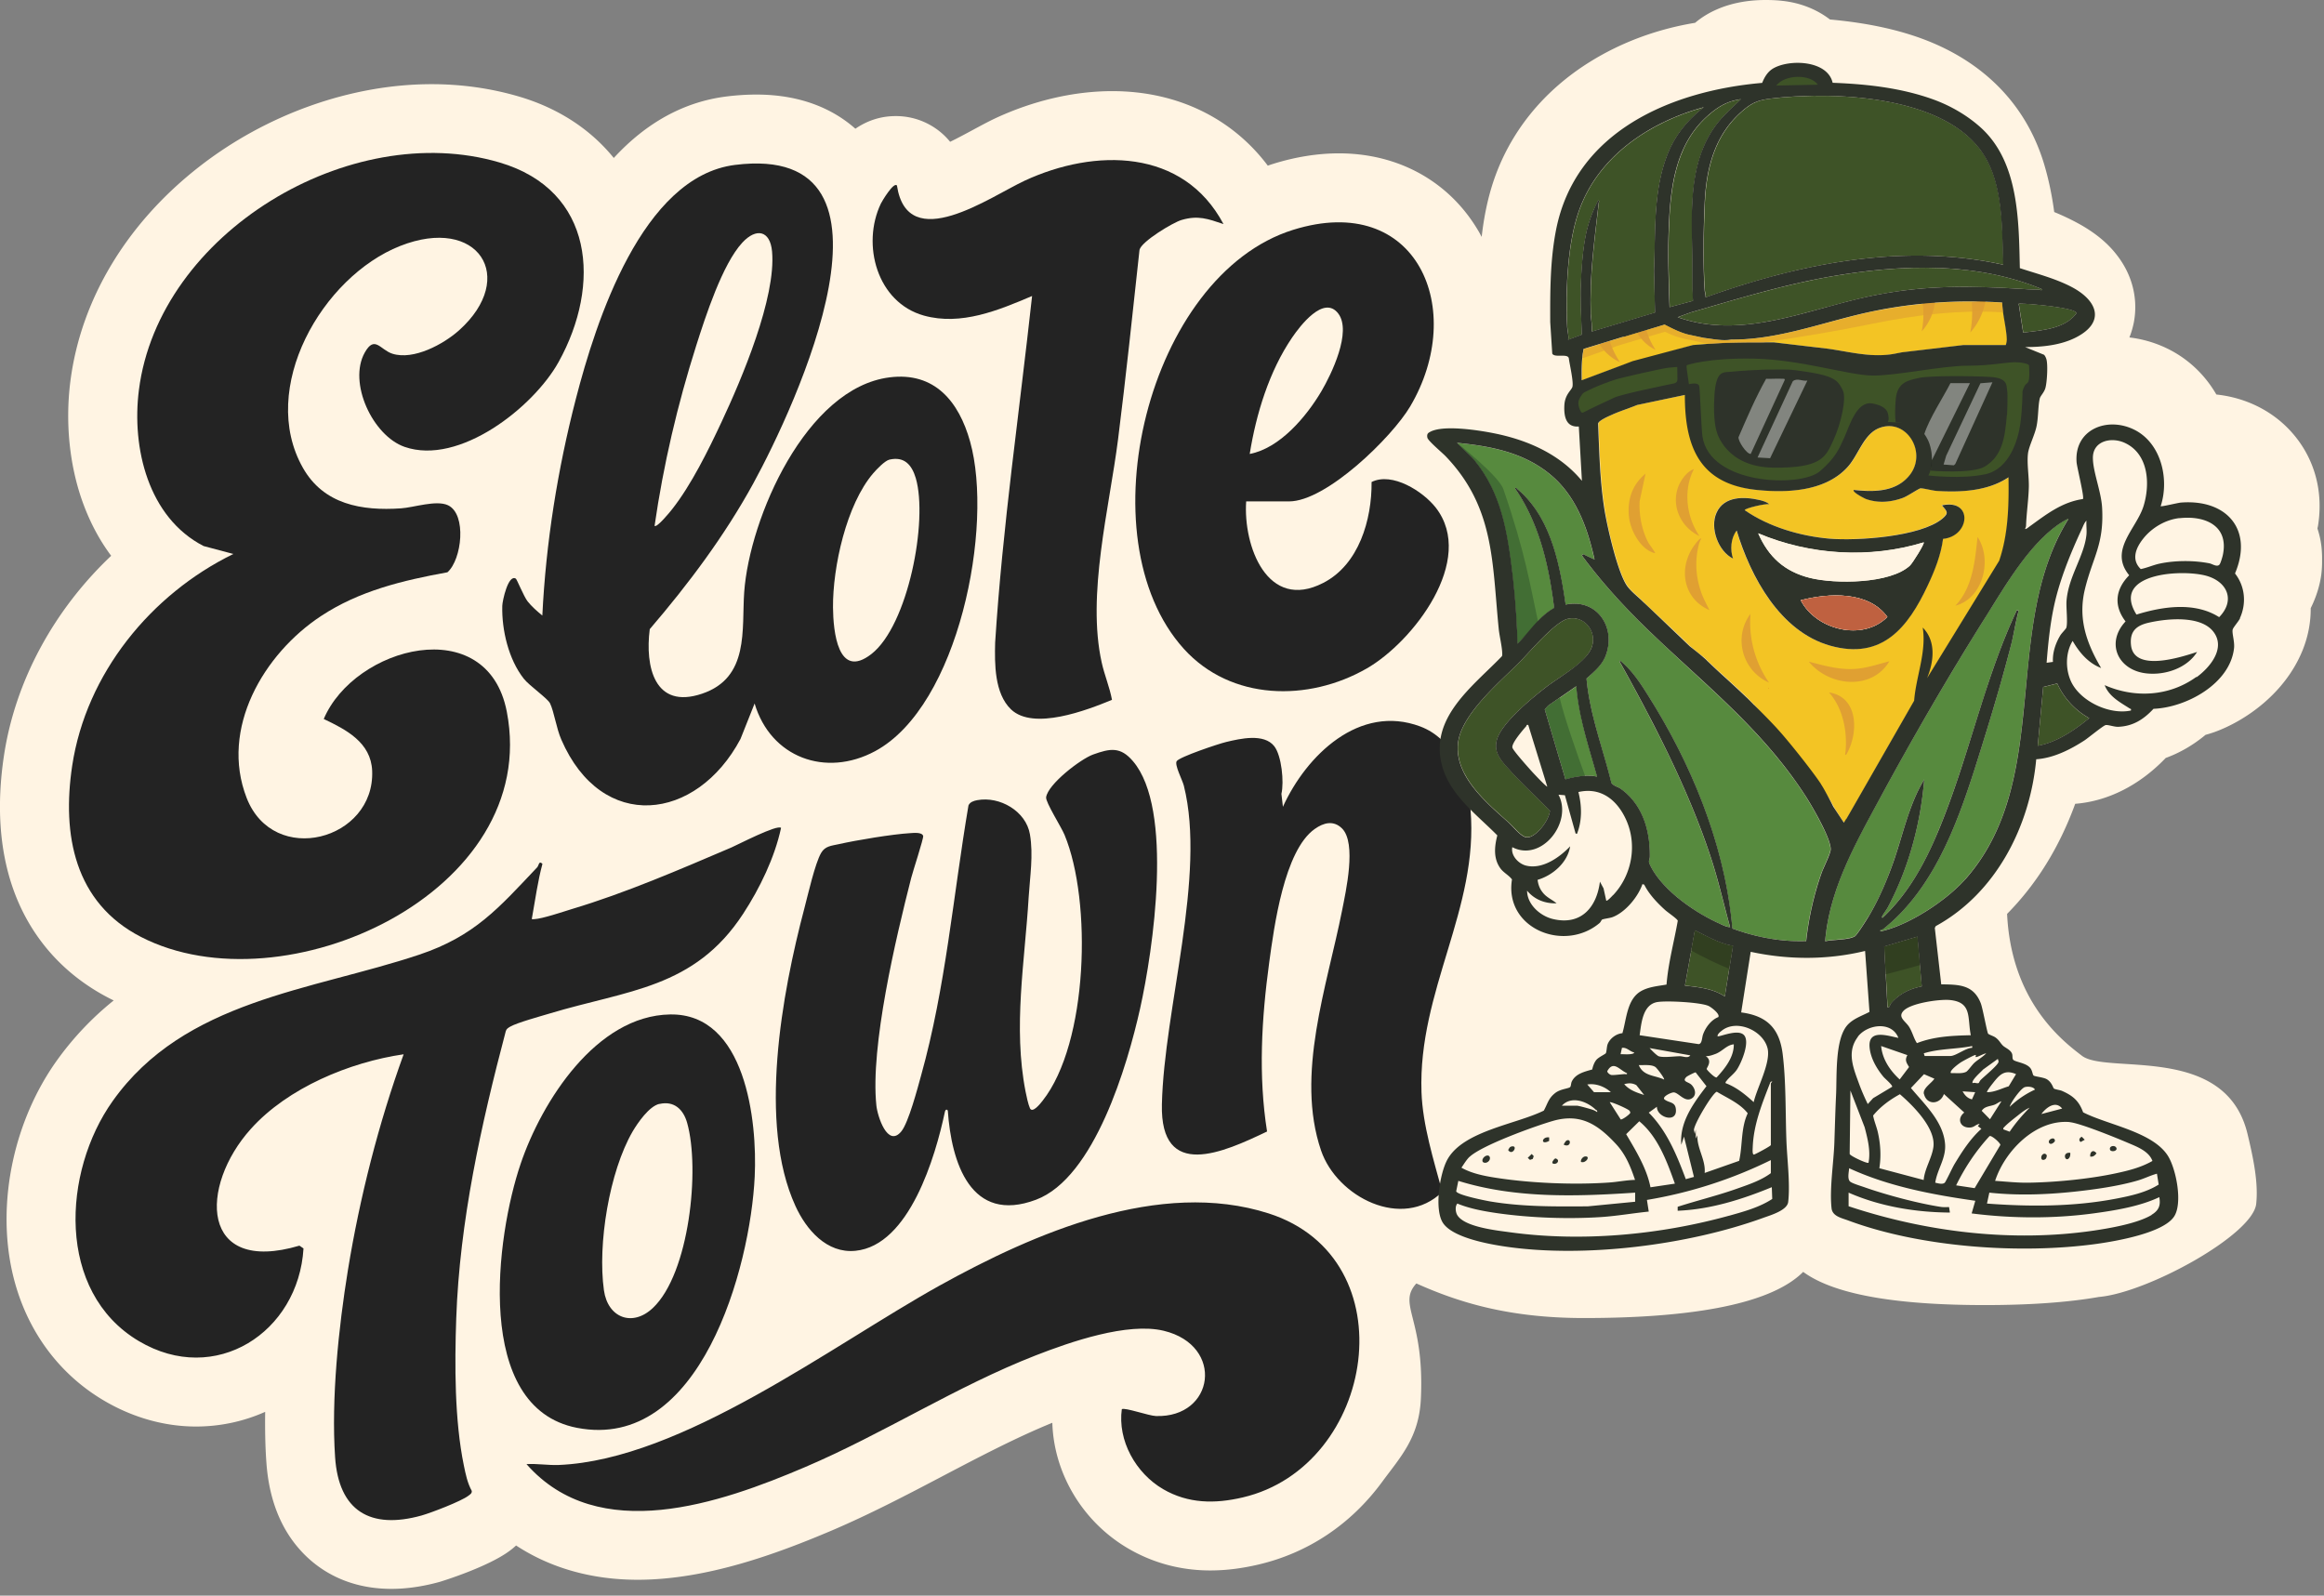 <svg xmlns="http://www.w3.org/2000/svg" width="217" height="149" fill="none"><rect width="100%" height="100%" fill="#808080" stroke="none"/><g clip-path="url(#a)"><path fill="#FFF4E3" d="M216.75 50.95c-.07-.57-.2-1.1-.36-1.59.01-.07.02-.13.04-.2.53-3.18-.27-6.23-2.27-8.59-1.78-2.11-4.36-3.43-7.21-3.73-.98-1.69-2.36-3.07-4.06-4.02-1.26-.7-2.64-1.14-4.06-1.31.18-.44.31-.9.41-1.38.42-2.19-.12-4.41-1.54-6.26-.87-1.15-2.05-2.12-3.58-2.97-.71-.39-1.48-.76-2.31-1.1-.21-1.58-.52-3.05-.93-4.43-1.57-5.27-5.23-9.22-10.6-11.44-3.13-1.29-6.53-1.85-9.41-2.11-1.25-.96-2.78-1.56-4.44-1.74-.51-.06-1.04-.08-1.56-.08-1.68 0-3.21.29-4.54.87-.76.33-1.45.75-2.05 1.26-3.53.58-6.86 1.81-9.78 3.62-4.42 2.74-7.55 6.64-9.08 11.27-.5 1.52-.86 3.22-1.07 5.1-.07-.12-.13-.25-.2-.37-2.69-4.72-7.48-7.43-13.13-7.43-1.98 0-4.06.33-6.17.99-.16.05-.31.1-.47.16-3.35-4.46-8.5-6.96-14.52-6.96-3.56 0-7.33.87-10.89 2.52-.68.32-1.4.71-2.16 1.12-.52.28-1.31.71-2.09 1.09l-.02-.02a6.527 6.527 0 0 0-5.06-2.38c-1.37 0-2.63.4-3.77 1.18-1.9-1.68-4.84-3.19-9.25-3.19-.89 0-1.83.06-2.8.18-3.94.5-7.45 2.42-10.51 5.74-2.16-2.67-5.19-4.66-8.87-5.74-2.59-.76-5.32-1.15-8.14-1.15-7.53 0-15.45 2.82-21.74 7.74C11.79 20.9 7.54 28 6.57 35.62c-.49 3.86-.08 7.87 1.16 11.3.67 1.85 1.56 3.52 2.65 4.98C5.06 56.94 1.43 63.54.37 70.56c-.69 4.57-.42 8.69.79 12.25 1.56 4.57 4.69 8.17 9.05 10.41.14.07.27.14.41.2a28.334 28.334 0 0 0-5.36 5.68c-3.93 5.54-5.53 12.99-4.17 19.43 1.11 5.26 4.15 9.61 8.57 12.23 2.69 1.6 5.68 2.45 8.64 2.45 2.25 0 4.44-.47 6.46-1.37-.02 1.58 0 3.15.11 4.67.23 3.43 1.32 6.23 3.24 8.32 1.48 1.62 4.15 3.54 8.44 3.54 1.43 0 2.95-.22 4.53-.66.04-.01 4.53-1.38 6.57-2.94.19-.14.36-.29.54-.45 3.22 2.11 7.07 3.2 11.36 3.2 6.49 0 13.1-2.47 18.14-4.61 3.6-1.54 7.02-3.33 10.33-5.07 3.51-1.84 6.84-3.59 10.24-4.98.14 4.73 2.83 9.27 7.12 11.76 2.31 1.34 4.88 2.03 7.63 2.03 1.44 0 2.91-.18 4.49-.55 4.66-1.09 8.66-3.77 11.57-7.74 1.68-2.29 3.42-4.09 3.6-7.7.37-7.61-2.22-8.82-.42-10.81 3.89 1.74 8.57 3.23 15.64 3.23 9.23 0 17.26-1.08 20.48-4.31 3.15 2.31 9.51 3.1 16.97 3.1 3.91 0 7.57-.22 10.65-.76h.01c4.52-.4 14.35-5.79 14.67-8.69.21-1.98-.26-4.24-.81-6.53-2.04-8.5-13.13-5.52-15.46-7.3-1.88-1.43-6.6-5.1-6.99-13.25 2.76-2.8 4.87-6.2 6.36-10.28 3.07-.24 6.03-1.75 8.45-4.28 1.32-.48 2.58-1.21 3.72-2.16.27-.07.55-.16.84-.26 2.89-1.05 6.55-3.59 8.19-7.56.54-1.31.8-2.67.79-4.01.51-1.02.85-2.1.99-3.15.1-.78.1-1.92 0-2.71v.02Z"/><path fill="#232323" d="M42.86 30.85c5.52-4.95 1.78-10.76-5.5-7.88-7.29 2.88-13.27 13.3-9.08 20.71 1.94 3.43 5.49 4.04 9.16 3.79 1.21-.08 3.3-.8 4.39-.29 1.77.84 1.3 5.07-.05 6.26-4.17.76-8.24 1.73-11.81 4.09-5.34 3.52-9.46 10.5-6.94 16.98 2.52 6.48 11.98 3.95 11.72-2.53-.11-2.66-2.44-3.85-4.52-4.84 2.86-6.76 15.27-10.07 17.09-.69 3.27 16.87-20.82 27.9-34.16 21.04-6.2-3.19-7.39-9.53-6.42-15.98 1.3-8.61 7.35-16.02 15.05-19.78l-2.78-.74c-5.17-2.66-6.73-9.17-6.04-14.57 1.86-14.66 19.72-25.36 33.67-21.25 8.86 2.61 9.51 11.43 5.52 18.63-2.35 4.24-9.29 9.7-14.38 7.93-2.98-1.04-5.3-6-3.72-8.81.93-1.65 1.43-.26 2.58.11 1.98.63 4.78-.89 6.23-2.19l-.01.01Z"/><path fill="#232323" d="m70.47 65.67-1.33 3.34c-4.1 7.71-12.95 8.78-16.73.05-.46-1.05-.67-2.59-1.05-3.38-.22-.46-1.94-1.65-2.45-2.3-1.42-1.8-2.07-4.55-2.01-6.81.01-.46.56-3 1.27-2.53.1.07.74 1.66 1.09 2.11.35.45.91.95 1.38 1.33.33-6.79 1.43-13.66 3.13-20.23 1.86-7.2 6.18-20.76 14.86-21.85 17.19-2.16 5.58 22.67 1.71 29.74-2.68 4.89-6.05 9.39-9.67 13.61-.45 3.48.43 7.53 4.88 6.03s3.69-6 3.94-9.5c.5-6.9 5.77-19.05 13.56-20.04 4.23-.54 6.49 2.27 7.53 5.99 2.22 7.9-1.05 24.7-8.86 28.91-4.64 2.5-9.77.58-11.26-4.45l.01-.02Zm-9.34-16.56c.22.17 1.44-1.31 1.63-1.56 1.79-2.27 3.39-5.53 4.62-8.16 1.87-3.99 5.1-11.58 4.71-15.91-.18-1.97-1.48-2.22-2.77-.83-1.87 2.01-3.46 6.95-4.31 9.62-1.74 5.48-3.07 11.14-3.89 16.84h.01Zm21.92-6.19c-.43.1-1.2.91-1.51 1.27-2.51 2.92-3.79 8.76-3.76 12.54.02 2.21.45 6.79 3.59 4.34 3.42-2.67 5.3-12.45 4.14-16.42-.37-1.24-1.07-2.05-2.46-1.73ZM72.93 77.31c-.59 2.76-1.99 5.65-3.54 8.02-4.56 6.99-10.81 7.12-18.06 9.31-.86.26-3.03.85-3.69 1.23-.18.11-.34.19-.41.41-2.31 8.75-4.31 17.76-4.63 26.84-.15 4.34-.16 9.48.71 13.72.17.82.33 1.63.74 2.38.03.23-.15.33-.31.45-.65.51-3.49 1.6-4.38 1.85-4.78 1.33-7.73-.42-8.07-5.44-.37-5.45.32-12.09 1.2-17.5 1.11-6.79 2.86-13.67 5.2-20.13-5.03.73-10.82 3.13-14.26 6.96-4.84 5.37-4.78 13.67 4.53 10.91l.38.26c-.47 7.83-8.23 12.9-15.38 8.65-7.74-4.6-7.13-15.82-2.44-22.41 6.71-9.45 18.57-10.31 28.62-13.67 5.17-1.73 7.42-4.35 11.02-8.16.16-.17.15-.67.49-.32-.44 1.62-.66 3.3-.96 4.95-.05.27-.07.22.21.21.76-.04 2.65-.68 3.49-.94 5.02-1.5 10.07-3.69 14.9-5.75.62-.27 4.3-2.18 4.64-1.83Zm31.82 54.28c.28-.18 2.52.62 3.18.64 5.48.18 6.44-6.58.74-7.96-3.39-.82-8.74 1.04-11.97 2.3-7.41 2.89-14.21 7.31-21.53 10.43-7.92 3.38-19.3 7.35-26.01-.28 1.01-.06 2 .12 3.03.08 11.51-.49 25.5-11.17 35.54-16.75 8.83-4.9 20.55-10 30.73-6.74 13.1 4.2 10 23.62-2.42 26.52-2.59.61-5.09.59-7.43-.77-2.56-1.49-4.27-4.54-3.86-7.49v.02ZM88.5 103.7c-.08-.11-.22-.14-.28.16-.87 4.11-3.3 12.44-8.34 12.94-2.68.27-4.6-1.97-5.61-4.19-3.51-7.67-1.26-19.86.84-27.8.33-1.25.99-4.18 1.56-5.16.37-.65.97-.67 1.64-.82 1.69-.38 5-.93 6.67-1.03.33-.02 1.11-.11 1.22.26.06.2-.98 3.36-1.12 3.93-1.43 5.6-3.83 15.72-3.25 21.24.1.99 1.05 3.98 2.33 2.42.67-.81 1.52-4.04 1.84-5.2 2.32-8.31 2.99-16.76 4.43-25.24.14-.32.5-.43.82-.49 2.09-.39 4.56 1.02 4.92 3.2.33 1.94 0 3.94-.12 5.86-.36 6.02-1.47 12.12-.29 18.15.08.42.25 1.2.41 1.56.23.49.94-.39 1.18-.7 4.26-5.39 4.62-18.64 2.05-24.83-.3-.73-1.78-3.05-1.72-3.51.17-1.23 3.22-3.57 4.38-3.99 1.61-.58 2.56-.75 3.73.62 3.82 4.47 1.89 17.61.66 23.12-1.17 5.23-4.24 15.77-9.71 17.83-6.11 2.3-7.91-3.49-8.24-8.32v-.01Zm36.82-26.33c-.8-.8-1.73-.55-2.56.04-2.86 2.02-3.8 9.17-4.25 12.47-.71 5.22-1.03 10.55-.2 15.78-4.07 1.95-9.98 4.63-9.82-2.53.2-8.92 4.16-21.35 2.05-29.76-.13-.52-.89-1.95-.67-2.29.25-.4 3.93-1.63 4.61-1.79 1.33-.32 3.54-.83 4.5.39.69.88.93 3.35.67 4.45l.14 1.21c2.18-4.8 7.14-9.64 12.83-7.5 3.11 1.17 4.43 4.67 4.69 7.77.78 9.27-4.91 16.87-4.58 26.38.11 3.08 1.14 6.35 1.94 9.31-3.72 3.62-9.84.48-11.32-3.87-2.41-7.07.57-15.37 1.96-22.39.35-1.79 1.38-6.3 0-7.68l.01.01Z"/><path fill="#232323" d="M114.23 20.92c-1.45-.49-2.37-.83-3.9-.38-.82.24-3.76 2.02-3.93 2.79-.64 5.89-1.26 11.78-2 17.67-.82 6.46-2.94 14.52-1.53 20.87.26 1.18.74 2.29.96 3.48-2.34.97-7.34 2.89-9.43.89-1.55-1.49-1.53-4.26-1.48-6.23.69-10.84 2.27-21.58 3.45-32.37-3.15 1.34-6.63 2.79-10.1 1.83-4.38-1.22-5.85-6.63-4.02-10.46.1-.21 1.2-2.06 1.5-1.69.99 6.55 8.73 1.04 11.93-.45 6.55-3.03 14.8-3.03 18.56 4.05h-.01ZM62.57 94.73c7.06-.12 8.15 9.97 7.9 15.13-.4 8.51-5.08 25.71-16.6 23.47-9.7-1.88-7.55-17.93-5.25-24.67 1.97-5.8 7.05-13.82 13.95-13.93Zm-1 8.35c-.96.22-2.02 1.77-2.5 2.58-2.18 3.76-3.28 10.53-2.68 14.82.36 2.59 2.67 3.46 4.57 1.66 3.41-3.22 4.42-12.98 3.2-17.29-.35-1.24-1.21-2.08-2.59-1.76v-.01Z"/><path fill="#232323" d="M116.36 46.82c-.29 4.14 1.97 10.31 7.2 7.61 3.33-1.71 4.54-5.9 4.51-9.42 1.93-.96 4.8.87 5.99 2.39 3.8 4.88-2.12 12.54-6.44 15.02-5.45 3.13-12.68 3.03-17.08-1.83-9.37-10.36-3.36-34.9 10.21-39.13 11.58-3.61 16.28 7.44 10.92 16.5-1.7 2.87-7.82 8.86-11.3 8.86h-4.02.01Zm.33-4.43c2.81-.53 5.29-3.48 6.69-5.85.95-1.61 2.86-5.57 1.58-7.26-1.35-1.78-3.59 1.18-4.31 2.24-2.14 3.14-3.36 7.13-3.96 10.87Z"/><path fill="#F3C424" d="M180.85 45.83c-.34-.02-1.31-.27-1.5-.24-.19.03-1.23.74-1.64.89-1.12.41-2.31.51-3.44.11-.14-.05-1.34-.66-1.14-.85 1.82.19 3.87.21 5.15-1.31 1.78-2.12-.23-5.46-2.78-4.47-1.45.56-1.92 2.46-2.91 3.59-2.05 2.32-5.64 2.49-8.53 2.19-5.18-.53-6.12-4.21-6.71-8.87l-4.47.94-.85.33c-.5.17-1.01.35-1.49.58-.31.14-1.24.53-1.29.82.11 2.71.18 5.41.6 8.09.25 1.59 1.24 5.95 2.15 7.14.38.5 1.02.99 1.47 1.44.05.1 3.43 3.19 4.35 4.14 0 0 1.27 1.05 1.27 1.01 1.52 1.53 3.24 2.89 4.73 4.48 0 0 5.81 6.31 7.39 9.46.08.19 1.01 1.6 1 1.51l.22-.33 6.34-11.06 1.22-2.11 6.73-10.96c.85-2.5.91-5.17.87-7.79-1.92 1.29-4.46 1.42-6.72 1.27h-.02Zm.56 4.48c-.2 1.52-.79 2.97-1.43 4.35-1.84 3.93-4.26 6.99-9.12 5.62-4.67-1.32-7.42-6.43-8.72-10.75-.55.69-.63 1.8-.34 2.62-1.39-.68-2.17-2.88-1.54-4.28.71-1.56 2.57-1.52 4-1.19.27.06.74.19.91.4-.3-.09-2.28.37-2.28.55 2.24 1.56 5.18 2.42 7.9 2.66 2.58.22 8.51-.17 10.55-1.86.65-.54.45-.68-.04-1.26 2.93-.62 2.62 2.89.1 3.13l.01.01Z"/><path fill="#578A3E" d="M174.51 85.52c.88-1.48 1.6-3.12 2.18-4.74.97-2.68 1.49-5.55 2.98-8-.34 4.15-1.45 8.28-3.41 11.96-.13.24-.43.62-.52.83-.02.04-.02.14.04.12 3.02-2.8 4.68-6.57 6.1-10.37 2.28-6.08 3.67-12.46 6.44-18.35l.17.04c-.29 1.07-.44 2.18-.72 3.25-.93 3.62-2.1 7.47-3.23 11.04-1.75 5.54-3.93 11.56-8.56 15.34-.12.09-.27.19-.41.22-.02.16.17.07.26.05 2.55-.62 5.95-2.86 7.68-4.82 8.24-9.34 3.28-23.48 9.63-33.65-.06-.06-.65.32-.75.39-2.89 1.91-5.14 5.83-6.97 8.74-3.46 5.51-6.85 11.35-9.95 17.08-2.26 4.17-4.65 8.39-5.05 13.23.69-.17 2.22-.11 2.78-.47.21-.14 1.12-1.59 1.31-1.9v.01Z"/><path fill="#FFF4E3" d="M200.65 58.12c-1.17.26-1.83.8-1.69 2.11.28 2.55 4.67 1.12 6.17.63-.95 1.53-3.01 2.2-4.75 2-2.65-.3-3.81-2.82-1.93-4.85-1.14-1.49-.94-3 .34-4.31-1.91-2.34.66-4.31 1.33-6.43.67-2.1.49-4.93-1.78-5.95-1.24-.56-2.93-.17-2.94 1.41 0 1.3.77 3.13.86 4.64.2 3.44-.88 4.63-1.6 7.61-.67 2.75.13 5.03 1.51 7.38-1.2-.46-2.03-1.44-2.66-2.53-.64 1.05-.67 2.47-.23 3.6.78 1.97 3.63 3.34 5.67 2.9.04-.2-.03-.14-.11-.19-.9-.58-1.93-1.11-2.34-2.18 2.82 1.24 6.04 1.04 8.56-.77 1.25-.9 2.76-2.71 1.57-4.25-1.19-1.54-4.31-1.23-6-.85l.02.03Zm-58.17 22.7c1.52.38 3.13-.76 4.12-1.8-.23 1.52-1.61 2.71-3.04 3.13.06.47.2.85.51 1.22.37.44.85.62 1.26.97-1.06.04-2.07-.35-2.75-1.18 0 1.28 1.23 2.36 2.42 2.65 2.6.62 4.08-1.07 4.38-3.49l.34.63.25 1.14c.09.1.56-.42.63-.51 1.79-1.9 2.29-4.79 1.15-7.15-.85-1.78-2.34-2.94-4.4-2.47.31 1.22.36 2.56-.08 3.76-.04.12.03.14-.18.12l-1-3.58-.6-.05c1.37 2.54-1.56 6.33-4.31 4.9-.15.77.58 1.54 1.28 1.72l.02-.01Zm-6.01 28.23c1 .56 2.22.79 3.34.96 3.19.49 7.16.65 10.38.43.83-.06 1.66-.23 2.49-.25-.42-1.24-.87-2.36-1.77-3.34-1.7-1.83-3.3-2.92-5.89-2.17-1.67.48-6.65 2.27-7.79 3.36-.3.28-.52.68-.76 1.02v-.01Zm11.53-1.06c.56-.07.08.69-.38.51-.04-.22.18-.48.38-.51Zm-1.74-1.48c.48-.26.44.73-.25.38-.02-.02.18-.34.25-.38Zm-1.04 1.65c.49.11.22.6-.18.5-.25-.06.05-.45.18-.5Zm-.56-1.95v.33c-.85.45-.71-.43 0-.33Zm-1.65 1.54.19.21-.09.26-.26.09-.2-.19.36-.36v-.01Zm-1.93-.68c.73-.22.14.95-.27.32.07-.11.14-.28.27-.32Zm-2.01.93c.21.33-.3.77-.63.5-.19-.36.44-.8.63-.5Z"/><path fill="#FFF4E3" d="M156.65 113.06v-.37c1.8-.58 3.66-1.03 5.45-1.66 1.1-.39 2.31-.78 3.25-1.48v-1.22a41.525 41.525 0 0 1-11.57 3.72l.17 1.09c-1.48.15-2.95.41-4.44.51-3.09.2-6.55.08-9.62-.35-1.26-.18-2.64-.42-3.81-.91-.23.26-.16.82 0 1.09.69 1.11 3.67 1.42 4.91 1.59 6.69.92 13.97.25 20.47-1.55 1.36-.38 2.82-.78 4.01-1.56l-.04-1.1c-2.79 1.15-5.74 2.08-8.78 2.2Zm38.88.24c-3.74.51-7.69.49-11.43.01l.34-1.18c-4-.57-8.11-1.34-11.78-3.04-.02.36-.2 1.07.15 1.29.3.18.99.38 1.35.51 2.04.71 4.93 1.48 7.05 1.81.26.04.52.02.78.02l.08.51c-3.2-.02-6.53-.57-9.46-1.86v1.27c7.27 2.42 15.29 3.39 22.92 2.27 1.54-.23 4.07-.67 5.38-1.46.66-.39.87-.86.72-1.65-1.8.86-4.1 1.24-6.09 1.51l-.01-.01Zm3.1-6.62c-1.03-.45-4.42-1.82-5.36-1.9-3.17-.27-6.05 2.69-6.97 5.49 1.06.07 2.1.19 3.17.17 2.5-.04 5.64-.35 8.08-.87 1.19-.26 2.39-.56 3.44-1.16-.34-.94-1.5-1.35-2.36-1.72v-.01Zm-7.62 1.54c-.09.1-.34.16-.4-.03-.09-.31.3-.65.5-.32.02.09-.04.28-.1.35Zm.86-1.63c-.51.57-.81-.12-.27-.27.19-.05.33.08.27.27Zm1.35 1.52c-.36.53-.74-.56.09-.46 0 .15 0 .33-.09.46Zm1.06-1.47c-.24-.16-.11-.39.1-.49l.28.28-.38.21Zm.89 1.35c-.05-.44.29-.71.59-.3-.16.2-.31.35-.59.3Zm1.86-.64c-.11-.36.44-.44.58-.2.19.34-.5.46-.58.2Z"/><path fill="#FFF4E3" d="M179.63 110.19c.07-1.04.78-2.07.91-3.1.22-1.75-1.91-3.86-3.13-4.91-.95.52-1.81 1.15-2.5 1.99.09.52.32 1.03.44 1.56.25 1.09.33 2.25.14 3.36l4.14 1.1Zm20.48-59.88c-.68.86-1.12 1.94-.22 2.83.6-.12 1.16-.38 1.77-.51 1.44-.3 3.22-.31 4.67-.02.27.05.7.37.91.11.1-.11.27-.7.31-.87.61-2.77-1.67-3.72-4.05-3.46-1.32.15-2.58.9-3.39 1.93v-.01Zm5.9 3.46c-2.28-.65-8.96-.27-6.53 3.62 2.45-.76 5.44-1.2 7.72.24 1.52-1.54.8-3.29-1.19-3.86Zm-43.61 54.61c.33-1.46.16-3.04.8-4.44-.7-.91-1.9-1.42-2.88-2.01-.35.03-2.14 3-2.14 3.57l.08.37.08-.42v.84l.17-.34c-.06 1.24.79 2.31.68 3.55l3.22-1.13-.01.01Zm-2.87-14.45c-.78-.34-3.89-.5-4.75-.36-1.38.23-1.51 1.99-1.66 3.1l5.51.83c.33-.05.29-.6.42-.93.24-.65.76-1.34 1.41-1.59.2-.28-.69-.94-.92-1.05h-.01Zm22.5-.55c-.97-.09-3.63.29-4.3 1.02-.56.6.2.96.53 1.49.31.49.42 1.05.73 1.52 1.61-.62 3.32-.69 5.03-.74-.33-1.62.15-3.1-1.99-3.29Z"/><path fill="#FFF4E3" d="M181.61 110.44c.1-.09.73-1.43.9-1.72.71-1.19 1.47-2.38 2.52-3.31l-.33-.25.17-.21c-.37.04-.47.31-.89.34-.93.07-1.28-.81-.55-1.4l-1.9-1.73c-.33.96-1.6 1.09-1.86 0-.13-.54.73-1.02.98-1.43l-.97-.42-1.22 1.29c1.27 1.53 3.04 3.14 3.19 5.26.09 1.31-.73 2.32-.92 3.58.26.07.68.19.89 0h-.01Zm15.94 1.49c1.36-.26 2.86-.58 4.03-1.33l-.16-1c-.61.17-1.17.45-1.77.63-1.82.54-4.14.85-6.04 1.06-2.61.27-5.23.36-7.84.08l-.22 1.02c3.98.3 8.08.3 12.01-.45l-.01-.01Zm-61.57-.69c.08.35 2.66.86 3.11.94 3.03.52 6.1.49 9.17.47l4.43-.43v-.85c-5.48.37-11.22.56-16.51-1.1l-.2.97Zm24.77-14.99c-.14.11-.38.31-.38.5.14.12 1.93-.74 2.49-.08.55.65-.26 2.57-.68 3.2-.28.42-.73.72-.97 1.06-.05.07-.12.08-.08.21.99.38 1.84 1.06 2.62 1.77.31-1.34 1.63-3.71 1.29-5.05-.42-1.67-2.91-2.74-4.29-1.62v.01Zm-2.41 3.89s-.78.34-.87.43c-.43.44.17.43.46.71.33.31.53.9.13 1.23-.68.55-1.31-.49-1.77-.5-.24 0-1.16.43-.84.67.47.35 1.06.17 1.05 1.05-.01 1.14-1.79.6-1.78-.38l-.76.55c1.71 1.7 2.64 3.98 3.46 6.21l.76-.21-.93-3.76-.25.76c-.18-2.1 1.14-3.89 2.35-5.46l-1.01-1.29v-.01Zm18.33 1.35c.09-.13-.68-.78-.8-.93-.64-.76-1.21-1.74-1.3-2.76-.15-1.71 1.63-1.09 2.69-.88-.62-1.6-2.88-1.28-3.79-.11-1.09 1.41-.43 2.92.12 4.42.23.63.51 1.26.8 1.86l.5-.55 1.77-1.06.01.01Zm-20.27 9.03c-.75-2.07-1.59-4.38-3.32-5.82l-1.22 1.2c.91 1.55 1.92 3.18 2.27 4.96l2.28-.34h-.01Zm30.39-3.6c.02-.16-.81-.92-1-.83-1.27 1.39-2.3 2.91-3.12 4.6l1.73.26 2.4-4.03h-.01Zm-14-5.09-.07 5.94c.06.19 1.65.93 1.76.82.21-1.12-.09-2.23-.36-3.31l-1.33-3.44v-.01Zm-9 5.99c.18-.05 1.54-.78 1.56-.88v-5.74s.3-.34-.04-.13c-.76 1.95-1.56 3.91-1.65 6.04 0 .15-.08.78.13.72v-.01Z"/><path fill="#FFF4E3" d="m177.39 100.81.87-1.15c-.24-.42-.42-.64-.16-1.12l-2.45-.85c.11 1.24.84 2.3 1.73 3.12h.01Zm-18.03-.98c.01.07.74.82.92.78.78-.83 1.62-1.89 1.6-3.09-.66.05-1.05.63-1.69.89-.29.12-.6.24-.93.21.68.45.07 1.08.09 1.21h.01Zm26.69 1.37c-.08.1-.58.74-.51.8.7.01 1.36-.37 2.02-.55l.68-1.13c-1.1-.47-1.56.08-2.19.89v-.01Zm-1.65-2.67c-.32.12-.98.48-1.28.66-.17.1-1.17.82-.96 1.03.43-.03 1.05.08 1.43-.13.17-.09.54-.64.76-.84.35-.31.78-.54 1.1-.88-.31.06-.59.25-.89.34-.24.07.08-.26-.17-.17l.01-.01Zm-4.69.09h2.41c.51 0 1.45-.75 2.01-.76v-.17c-1.49.3-3.04.23-4.51.68l.08.25h.01Zm5.45 1.26c-.17.2-1.12.99-.97 1.27.17-.1.43.07.57-.02.02-.01.11-.2.18-.28.31-.32 1.64-1.39 1.67-1.7 0-.1-.06-.19-.06-.28l-1.4 1.01h.01Zm-29.77.93c.08-.09-.67-1.08-.81-1.17-.39-.25-1.11-.16-1.55-.18.43 1.05 1.49.93 2.36 1.35Zm1.48-2.2c.31 0 .76.23.97-.08l-3.8-.68c.19.2.55.58.76.71.36.22 1.54.04 2.07.04v.01Zm-4.63 5.29a.338.338 0 0 0-.09-.19c-.17-.19-1.74-.88-1.83-.78l1.02 1.6c.11.08.88-.48.9-.63Zm-6.4-.64h1.39c.17 0 1.05.25 1.29.32.23.07.42.13.61.28.04-.18-.1-.19-.19-.27-.81-.74-2.24-1.26-3.1-.32v-.01Zm39.21.47.78.8 1.07-1.68c-.24.05-.41.22-.65.32-.42.16-.92.14-1.19.57l-.01-.01Zm3.95-2.2c-.34.16-1.26 1.38-1.35 1.81.69-.66 1.49-1.2 2.36-1.61-.14-.3-.76-.32-1.01-.21v.01Zm-1.82 3.67c-.08.08-.15.12-.12.25l.59.22c.54-.82 1.18-1.54 1.86-2.24-.4.17-.8.49-1.14.76-.32.25-.93.73-1.19 1.01Zm-38.97-3.92.63.72h1.56c-.56-.53-1.43-.85-2.2-.72h.01Zm3.5-.97c.1 0 .23.05.21-.08-.7-.27-1.27-1.24-1.85-.2-.02.15.24.34.37.36.2.04.97-.07 1.26-.08h.01Zm-.04.93c.47.56 1.17.8 1.86 1.01l-.73-.92c-.38-.22-.72-.2-1.13-.09Zm38.94 2.78 1.94-.51c-.63-.78-1.5-.09-1.94.51Zm-39.14-6.17-.13.6c.29 0 .59.02.88 0 .09 0 .4-.03.39-.16-.41-.09-.68-.49-1.13-.43l-.01-.01Zm32.67 4.82.3-.67-1.18-.08c.2.36.46.66.88.76v-.01Z"/><path fill="#F3C424" d="M186.97 28.26c-4.02-.26-8.05 0-11.99.8-4.41.9-8.75 2.68-13.3 2.66-.84.14-1.72-.07-2.57-.16l-1.11-.25c-.92-.16-1.73-.58-2.55-1l-3.94 1.17-.51.16-3.11.95c-.2.97-.2 1.96-.18 2.94l3.94-1.48 6.44-1.82 1.02-.08c2.18-.19 4.36-.18 6.55-.17l5.02.59c2.02.28 3.97.83 6.03.51l.9-.17 5.74-.68h3.97c.05-.19.09-.34.09-.54-.04-1.09-.4-2.32-.43-3.43h-.01Z"/><path fill="#3E5327" d="m190.27 69.65.51-5.49 1.31-.33a7.061 7.061 0 0 0 2.99 3.24c-1.39 1.13-3.02 2.25-4.81 2.58Z"/><path fill="#2E332A" d="M181.32 47.18c.49.58.69.72.04 1.26-2.05 1.69-7.97 2.08-10.55 1.86-2.72-.24-5.65-1.1-7.9-2.66 0-.18 1.98-.64 2.28-.55-.17-.21-.64-.34-.91-.4-1.43-.33-3.3-.37-4 1.19-.64 1.4.15 3.6 1.54 4.28-.29-.82-.21-1.92.34-2.62 1.3 4.32 4.05 9.43 8.72 10.75 4.86 1.37 7.28-1.69 9.12-5.62.65-1.38 1.23-2.83 1.43-4.35 2.52-.24 2.83-3.76-.1-3.13l-.01-.01Zm-13.18 8.87c2.62-.68 6.32-.88 8.09 1.56-2.3 2.31-6.66 1.21-8.09-1.56Zm10.22-3.25c-1.84 1.74-7.04 1.75-9.36 1.17-2.36-.59-3.86-1.95-4.83-4.16 4.85 2.04 10.4 2.39 15.45.84.1.13-1.05 1.95-1.27 2.15h.01Z"/><path fill="#E0A032" d="M168.9 61.79c1.88 2.31 5.87 2.72 7.52-.04-1.09.28-2.19.67-3.33.72-1.43.07-2.82-.33-4.18-.68h-.01ZM153.1 46.8l.55-2.57c-1.24 1.03-1.71 2.41-1.55 4 .13 1.29 1.08 3.11 2.44 3.43.05-.05-.53-.82-.61-.96-.61-1.11-.91-2.64-.83-3.9Zm5.54 4.01c.05-.18.12-.34.21-.51-.11-.11-.55.5-.63.6-1.54 2.1-1.09 4.99 1.39 6.07-.26-.55-.56-1.07-.76-1.65-.52-1.47-.61-3-.21-4.52v.01Zm26.01-.67c-.24 2.24-.44 4.7-2.07 6.42 2.61-.69 3.47-4.32 2.07-6.42Zm-25.97-.09c-1.22-1.79-1.53-4.29-.51-6.25-.73.25-1.37 1.22-1.56 1.94-.49 1.75.46 3.56 2.07 4.31Zm4.77 7.27c-1.64 2.2-.75 5.33 1.73 6.42a9.884 9.884 0 0 1-1.73-6.42Z"/><path fill="#578A3E" d="M149.14 72.52c-.78-2.77-1.72-5.56-1.94-8.44l-2.62 1.81-.32.35 1.93 6.53c.95-.28 1.97-.45 2.95-.25Z"/><path fill="#FFF4E3" d="m181.52 43.28.12-.12 3.48-7.63-1.13.1-3.2 6.77-.23.81.96.07Zm-2.12-3.47.99 1.63 2.62-5.83h-1.82c-.69 1.35-1.33 2.75-1.79 4.2Zm-36.87 28c-.3.34-1.41 1.59-1.29 2.01.08.29 1.55 1.94 1.87 2.28.11.12 1.33 1.43 1.39 1.35l-1.77-5.74c-.2-.05-.14.05-.19.11l-.01-.01Zm21.64-18.01c.97 2.22 2.47 3.57 4.83 4.16 2.32.58 7.52.58 9.36-1.17.21-.2 1.37-2.03 1.27-2.15-5.05 1.54-10.6 1.2-15.45-.84h-.01Zm3.97 6.25c1.43 2.77 5.78 3.88 8.09 1.56-1.76-2.44-5.47-2.24-8.09-1.56Zm-2.24-20.52c-.5-.03-1.02.02-1.52 0-.98 1.75-1.78 3.61-2.58 5.46-.04.38.74 1.56 1.14 1.56l3.17-6.89c.06-.14-.13-.12-.21-.12v-.01Zm-1.15 7.42 3.48-7.25c-.46.07-.96-.27-1.36.06l-3.29 7.12 1.17.07Z"/><path fill="#BF6140" d="M168.14 56.05c2.62-.68 6.32-.88 8.09 1.56-2.3 2.31-6.66 1.21-8.09-1.56Z"/><path fill="#E0A032" d="M172.32 70.22c0 .09-.1.29.06.27 1.17-1.95 1.2-5.41-1.6-5.83 1.3 1.46 1.73 3.64 1.54 5.56Zm-22.98-38.08c.46.72 1.12 1.32 1.93 1.69-.41-.6-.73-1.27-.96-1.97l-.97.28Zm3.53-1.07c.39.68.98 1.25 1.72 1.6a6.51 6.51 0 0 1-.86-1.85l-.86.25Zm32.53-3.01a5.96 5.96 0 0 1-1.43 2.99c.18-.92.22-1.88.14-2.83l1.3-.16h-.01Zm-4.72.11a4.905 4.905 0 0 1-1.24 2.77c.17-.86.2-1.75.09-2.63l1.15-.14Z"/><path fill="#3E5327" d="m188.92 31.05-.42-2.7c.64-.04 5.36.36 5.4.89-1.09 1.5-3.29 1.6-4.98 1.82v-.01Zm-1.86-6.33c-9.31-2.06-18.98-.12-27.78 3.04 0-.22-.07-.42-.09-.63-.17-2.4-.11-5.77 0-8.2.15-3.25.94-6.33 3.47-8.53 1.01-.88 1.59-1.07 2.92-1.22 5.86-.66 16.51-.26 19.85 5.57 1.65 2.88 1.52 6.74 1.64 9.97h-.01Zm-27.96-14.7c-1.4 1.09-2.54 2.42-3.25 4.06-1.51 3.5-1.25 7.46-1.4 11.19l.09 3.92-5.91 1.78c.07-.55-.07-1.11-.09-1.64-.12-3.62.34-6.79.74-10.33.01-.09.1-.29-.06-.27-.52 1.03-.91 2.08-1.14 3.21-.3 1.48-.42 3.25-.47 4.77-.05 1.52.05 3.04.09 4.55l-1.27.47c.07-.42-.07-.83-.09-1.22-.15-3.29 0-7.71 1.1-10.82 1.81-5.12 6.6-8.28 11.66-9.67Zm-17.2 51.8c.96-.97 3.33-3.8 4.53-4.05 1.56-.32 2.74 1.25 2.19 2.7-.55 1.45-2.99 2.72-4.2 3.65-1.33 1.02-4.1 3.29-4.61 4.85-.43 1.3.42 2.11 1.22 3 1.16 1.28 2.49 2.49 3.7 3.73-.06.85-1.26 2.49-2.14 2.48-.51 0-1.26-.97-1.65-1.32-2.06-1.84-5.1-4.33-4.8-7.42.26-2.72 3.89-5.74 5.76-7.62Z"/><path fill="#3E5327" d="M190.69 27c.02.16-.18.07-.27.06-.46-.04-.85-.03-1.29-.06-5.07-.31-9.31-.41-14.33.62-5.94 1.21-12.06 4.16-18.14 2l1.2-.44c4.42-1.28 8.84-2.64 13.39-3.41 6.41-1.09 13.35-1.3 19.44 1.24V27ZM162.57 9.26c-.86.85-1.79 1.63-2.48 2.63-2.38 3.41-2.13 7.72-2.07 11.68.02 1.51-.03 3.02.08 4.52l-2.19.59c-.08-2.28-.16-4.6-.09-6.89.12-3.91.5-8.11 3.55-10.89.97-.88 1.88-1.46 3.21-1.64h-.01Zm-.76 79.05-.76 4.73c-1.09-.73-2.44-.87-3.72-1.01l.93-5.15c1.14.55 2.27 1.24 3.55 1.44v-.01Zm17.64 3.8c-1.12.21-2.12.71-2.86 1.57-.14.16-.1.43-.34.38l-.3-5.66 3.09-.92.41 4.64v-.01Zm-9.71-84.2-3.88.08c.75-1.02 3.14-1.12 3.88-.08Z"/><path fill="#2E332A" d="M138.45 108.5c.32.27.83-.17.63-.5-.19-.3-.81.14-.63.5Zm2.64-1.43c-.14.04-.2.21-.27.32.41.63 1-.54.27-.32Zm6.91.92c-.2.02-.43.29-.38.51.46.18.94-.57.38-.51Zm-3.35-1.45v-.33c-.7-.1-.84.78 0 .33Zm1.61-.03c-.07.04-.27.36-.25.38.69.35.74-.64.25-.38Zm-3.14 1.71.09-.26-.19-.2-.37.36.21.19.26-.09Zm1.92.45c.39.1.67-.39.18-.5-.12.06-.43.44-.18.5Zm48.18-.56c.09-.13.1-.3.09-.46-.83-.1-.46.98-.09.46Zm4.38-.95c-.14-.25-.69-.17-.58.2.08.26.77.14.58-.2Zm-6.59 1.06c.07-.07.12-.26.1-.35-.2-.33-.59 0-.5.32.06.19.3.13.4.03Zm.85-1.63c.06-.19-.09-.33-.27-.27-.54.15-.23.85.27.27Zm3.9 1.11c-.3-.42-.64-.14-.59.3.28.05.43-.1.59-.3Zm-1.48-1.06.38-.21-.28-.28c-.21.1-.33.33-.1.49Z"/><path fill="#578A3E" d="M168.51 74.22c-3.94-6.03-9.12-10.11-14.22-15-2.38-2.28-4.63-4.69-6.59-7.35l.12-.12 1.06.5c-.63-2.86-1.66-5.79-3.93-7.77-2.52-2.2-5.67-2.8-8.91-3.13l1.39 1.35c2.64 2.99 3.27 6.68 3.75 10.53.28 2.28.44 4.58.52 6.87 1.1-1.12 1.97-2.52 3.36-3.31l.03-.11c-.48-3.88-1.38-7.82-3.64-11.07.08-.14.19.03.25.08 3.08 2.59 3.93 6.97 4.48 10.77 2.92-.62 4.76 2.15 3.73 4.79-.35.88-1.09 1.5-1.78 2.11.3 3.36 1.52 6.49 2.32 9.74.2.31.6.36.88.56 2.05 1.48 2.74 3.89 2.71 6.33 0 .33-.16.38 0 .74 1.09 2.33 4.15 4.45 6.43 5.48.32.14.74.36 1.07.37-.58-2.07-1.05-4.18-1.71-6.23-2.03-6.3-5.28-12.6-8.49-18.37-.04-.07-.19-.21-.06-.28 1.23.99 2.12 2.47 2.95 3.81 3.92 6.34 6.87 13.71 7.52 21.2 2.19.8 4.54 1.25 6.88 1.17.24-2.19.71-4.3 1.44-6.37.18-.51.84-1.78.85-2.2.03-1.04-1.79-4.13-2.42-5.1l.01.01Z"/><path fill="#578A3E" d="m136.05 41.36 1.39 1.35c2.64 2.99 3.27 6.68 3.75 10.53.28 2.28.44 4.58.52 6.87 1.1-1.12 1.97-2.52 3.36-3.31l.03-.11c-.48-3.88-1.38-7.82-3.64-11.07-.99-.89-5.41-4.26-5.41-4.26Z"/><path fill="#426E34" d="m136.05 41.36 1.39 1.35c2.64 2.99 3.27 6.68 3.75 10.53.28 2.28.44 4.58.52 6.87 1.1-1.12 1.91-2.03 1.91-2.03-.75-3.42-1.18-6.42-3.25-12.41-.44-1.26-4.32-4.31-4.32-4.31Zm9.58 23.8-1.06.73-.32.35 1.93 6.53c.59-.17 1.2-.3 1.82-.33-.65-1.78-1.95-5.45-2.37-7.29v.01Z"/><path fill="#313F20" d="m161.46 90.47.35-2.15c-1.27-.2-2.4-.88-3.55-1.44l-.34 1.88c1.07.6 2.28 1.19 3.54 1.71Zm17.81-.34-.24-2.67-3.09.92.14 2.6c1.1-.28 2.18-.57 3.19-.86v.01Z"/><path fill="#E37325" d="M165.16 64.31s.01-.05.02-.07c-.03 0-.05.02-.07.03l.05.04Z"/><path fill="#2E332A" d="M209.14 57.74c.64-1.39.49-2.99-.45-4.19 1.73-4.09-.77-6.95-5.04-6.62-.29.02-1.81.4-1.9.34.84-2.56.03-5.98-2.56-7.19-2.51-1.18-5.53.06-5.29 3.1.04.47.74 3.26.59 3.42-1.98.29-3.44 1.45-4.99 2.57-.08.06-.34.28-.41.22.04-.1.08-.18.09-.29.04-1.21.23-2.42.26-3.63.02-1.01-.19-2.16-.08-3.12.08-.66.62-1.71.79-2.5.19-.87.14-1.9.31-2.64.06-.25.42-.57.53-.99.15-.54.25-2.21.08-2.71-.04-.13-.12-.29-.21-.38l-1.77-.72c1.6 0 3.35-.17 4.79-.92 2.67-1.39 2-3.35-.31-4.62-1.52-.83-3.33-1.29-4.97-1.83-.1-4.45-.09-9.9-3.64-13.12-1.27-1.15-2.85-2.06-4.46-2.64-3-1.08-6.21-1.43-9.38-1.55-.48-2.13-4.11-2.23-5.6-1.31-.49.31-.77.8-.98 1.32-8.51.74-17.45 4.53-19.25 13.75-.55 2.82-.55 5.72-.54 8.59l.19 2.94c.22.43 1.49-.06 1.55.46.06.5.46 2.19.33 2.65-.1.33-.7.7-.75 1.73-.1 1.95.86 1.99 1.35 1.97l.29 5.07c-2.08-2.51-5.11-3.83-8.26-4.45-1.41-.28-4.67-.79-5.9-.13-.11.06-.23.12-.27.25-.03.1-.02.2 0 .3.07.31 1.39 1.4 1.72 1.75 4.56 4.77 4.32 9.89 4.94 16.09.07.72.33 1.7.33 2.38 0 .1 0 .17-.08.24-2.72 2.81-6.79 5.74-5.52 10.24.77 2.73 3.24 4.51 5.14 6.44-.27 1.04-.38 2.16.29 3.08.29.4.79.64 1.08 1.03-.74 4.58 4.87 6.85 8.17 4.08.11-.09.18-.28.23-.32.12-.08.73-.14.99-.24 1.2-.45 2.39-1.9 2.79-3.08l.17.05c.44.89 1.2 1.69 1.94 2.36.21.2 1.16.84 1.19 1.01-.35 1.99-.89 3.94-1.05 5.96-.79.14-1.64.2-2.36.6-1.34.75-1.37 2.62-1.76 3.94-.58.05-1.17.49-1.38 1.03-.09.25-.09.71-.17.84-.05.09-.68.37-.89.63-.2.25-.31.58-.38.89-.7.2-1.56.39-1.91 1.13-.08.17-.06.44-.16.52-.17.14-.91.17-1.39.55-.64.5-.7 1-1.06 1.64-2.59 1.28-7.47 1.88-8.98 4.53-.74 1.29-1.27 4.74-.42 5.98.92 1.36 4.27 1.96 5.84 2.19 7.38 1.08 17.05-.14 24.06-2.69.66-.24 2.23-.69 2.32-1.48.2-1.74-.11-4.04-.17-5.83-.09-2.57-.03-5.4-.34-7.94-.29-2.42-1.45-3.61-3.88-3.93l.89-5.66c3.5.76 7.19.77 10.68-.08l.41 5.69c-.69.37-1.55.63-2.1 1.28-1.14 1.37-.93 4.74-1.02 6.5-.07 1.48-.11 2.99-.16 4.48-.07 1.86-.46 4.28-.26 6.08.08.75.95.91 1.56 1.14 6.78 2.52 16.09 3.17 23.22 2.18 1.78-.25 6.15-1 7.19-2.53.84-1.23.21-4.45-.56-5.68-1.42-2.26-5.64-2.9-7.92-4.07-.39-1.07-.95-1.55-1.97-2-.2-.09-.64-.13-.77-.23-.06-.05-.19-.6-.67-.87-.32-.18-1.12-.24-1.22-.34-.11-.11-.1-.51-.37-.77-.41-.41-1.29-.49-1.51-.68-.13-.11-.06-.38-.12-.56-.13-.39-.63-.56-.86-.78-.24-.23-.34-.51-.71-.77-.17-.12-.59-.25-.67-.34-.1-.11-.5-2.36-.69-2.85-.68-1.73-2.02-1.74-3.69-1.76l-.6-5.27.09-.17c5.62-3.07 8.81-9.34 9.38-15.58 1.62-.11 3.18-.9 4.52-1.77.36-.24 1.73-1.37 1.96-1.42.21-.05.79.17 1.16.16 1.39-.05 2.39-.69 3.31-1.68 3.05-.12 7.15-2.33 7.52-5.66.07-.6-.2-1.38-.13-1.73.05-.22.56-.77.7-1.08l-.03.02Zm-5.64-9.35c2.37-.27 4.65.68 4.05 3.46-.04.18-.21.76-.31.87-.22.26-.65-.05-.91-.11-1.44-.29-3.22-.29-4.67.02-.61.13-1.16.39-1.77.51-.91-.88-.46-1.97.22-2.83.81-1.03 2.08-1.78 3.39-1.93v.01Zm-8.68.23c-.03.42.04.9 0 1.31-.21 2.01-1.69 3.92-1.86 6.17-.05.64.13 2.02-.02 2.52-.04.12-.45.52-.56.71-.44.73-.74 1.61-.69 2.48l-.59.08c.14-1.78.32-3.58.7-5.34.53-2.44 1.53-4.87 2.58-7.14.12-.25.24-.61.44-.79Zm-.93-19.38c-1.09 1.5-3.29 1.6-4.98 1.82l-.42-2.7c.64-.04 5.36.36 5.4.89v-.01ZM190.68 27c.02.16-.18.07-.27.06-.46-.04-.85-.03-1.29-.06-5.07-.31-9.31-.41-14.33.62-5.94 1.21-12.06 4.16-18.14 2l1.2-.44c4.42-1.28 8.84-2.64 13.39-3.41 6.41-1.09 13.35-1.3 19.44 1.24V27Zm-11.15 31.59c.37 2.31-.62 4.55-.8 6.84l-6.05 10.56-.29.5v-.03l-.22.36-1-1.51s-.45-.92-.96-1.8c-.07-.11-.14-.22-.2-.33-.72-1.09-2.59-3.45-3.64-4.66l-.48-.54c-.75-.81-1.55-1.61-2.1-2.15v.01c-.18-.19-.37-.38-.56-.57l-.03-.03c-.04-.04-.08-.08-.13-.12-.35-.34-1.06-1-1.78-1.66-.62-.56-1.24-1.13-1.84-1.71-.05-.04-.08-.08-.11-.11-.43-.42-1.55-1.28-1.55-1.28s-4.11-3.94-4.35-4.14c-.45-.45-1.09-.94-1.47-1.44-.91-1.2-1.89-5.55-2.15-7.14-.43-2.68-.49-5.39-.6-8.09.06-.29.98-.68 1.29-.82.48-.22.99-.4 1.49-.58 0 0 .88-.33.85-.33l4.47-.94c-.01 5.08 1.53 8.33 6.71 8.87 2.89.3 6.48.13 8.53-2.19.99-1.13 1.47-3.03 2.91-3.59 2.55-.99 4.57 2.35 2.78 4.47-1.27 1.52-3.33 1.51-5.15 1.31-.21.18 1 .8 1.14.85 1.14.4 2.32.3 3.44-.11.42-.15 1.46-.86 1.64-.89.19-.03 1.16.22 1.5.24 2.26.15 4.8.02 6.72-1.27.04 2.62-.02 5.29-.87 7.79l-6.73 10.96c.63-1.54.86-3.46-.42-4.73h.01ZM165.55 9.18c5.86-.66 16.51-.26 19.85 5.57 1.65 2.88 1.52 6.74 1.64 9.97-9.31-2.06-18.98-.12-27.78 3.04 0-.22-.07-.42-.09-.63-.17-2.4-.11-5.77 0-8.2.15-3.25.94-6.33 3.47-8.53 1.01-.88 1.59-1.07 2.92-1.22h-.01Zm-3 .08c-.86.85-1.79 1.63-2.48 2.63-2.38 3.41-2.13 7.72-2.07 11.68.02 1.51-.03 3.02.08 4.52l-2.19.59c-.08-2.28-.16-4.6-.09-6.89.12-3.91.5-8.11 3.55-10.89.97-.88 1.88-1.46 3.21-1.64h-.01Zm-16.13 22.46c.07-.42-.07-.83-.09-1.22-.15-3.29 0-7.71 1.1-10.82 1.81-5.12 6.6-8.28 11.66-9.67-1.4 1.09-2.54 2.42-3.25 4.06-1.51 3.5-1.25 7.46-1.4 11.19l.09 3.92-5.91 1.78c.07-.55-.07-1.11-.09-1.64-.12-3.62.34-6.79.74-10.33.01-.09.1-.29-.06-.27-.52 1.03-.91 2.08-1.14 3.21-.3 1.48-.42 3.25-.47 4.77-.05 1.53.05 3.04.09 4.55l-1.27.47Zm1.45.86 3.62-1.11.25-.04 3.69-1.12c.7.36 1.4.72 2.16.92.17.04 1.22.26 1.5.32.85.1 1.73.31 2.57.16 4.56.03 8.89-1.76 13.3-2.66 3.95-.81 7.98-1.06 11.99-.8.03 1.11.39 2.34.43 3.43 0 .2-.04.36-.09.54h-3.97l-5.74.68s-.91.18-.9.17c-2.06.32-4.01-.23-6.03-.51l-5.02-.59c-2.18 0-4.36-.02-6.53.17l-1.03.08-5.62 1.5-.71.27-4.05 1.52c-.02-.99-.02-1.97.18-2.94v.01Zm-6.94 44.29c-2.06-1.84-5.1-4.33-4.8-7.42.26-2.72 3.89-5.74 5.76-7.62.96-.97 3.33-3.8 4.53-4.05 1.56-.32 2.74 1.25 2.19 2.7-.53 1.38-2.99 2.72-4.2 3.65-1.33 1.02-4.1 3.29-4.61 4.85-.43 1.3.42 2.11 1.22 3 1.16 1.28 2.49 2.49 3.7 3.73-.06.85-1.26 2.49-2.14 2.49-.51 0-1.26-.97-1.65-1.32v-.01Zm3.31-10.63.32-.35 2.62-1.81c.22 2.89 1.17 5.67 1.94 8.44-.99-.19-2-.02-2.95.25l-1.93-6.53Zm.24 7.21c-.06.08-1.28-1.23-1.39-1.35-.31-.34-1.79-1.99-1.87-2.28-.11-.41.99-1.66 1.29-2.01.05-.06 0-.16.19-.11l1.77 5.74.01.01Zm6.13 10.14c-.08.08-.55.6-.63.51l-.25-1.14-.34-.63c-.3 2.42-1.78 4.11-4.38 3.49-1.2-.28-2.42-1.37-2.42-2.65.68.83 1.68 1.22 2.75 1.18-.42-.35-.9-.53-1.26-.97-.3-.36-.45-.75-.51-1.22 1.42-.42 2.8-1.61 3.04-3.13-.99 1.04-2.6 2.18-4.12 1.8-.7-.17-1.44-.94-1.28-1.72 2.75 1.43 5.67-2.36 4.31-4.9l.6.05 1 3.58c.21.03.13 0 .18-.12.44-1.2.39-2.54.08-3.76 2.06-.47 3.55.69 4.4 2.47 1.13 2.36.63 5.26-1.15 7.15l-.02.01Zm4.16 9.98c.86-.14 3.98.02 4.75.36.24.1 1.13.77.92 1.05-.65.25-1.17.94-1.41 1.59-.13.33-.08.89-.42.93l-5.51-.83c.16-1.11.28-2.87 1.66-3.1h.01Zm2.56-1.54.93-5.15c1.14.55 2.27 1.24 3.55 1.44l-.76 4.73c-1.09-.73-2.44-.87-3.72-1.01v-.01Zm1.18 13.94-.17.34v-.84l-.09.42-.08-.37c0-.57 1.79-3.54 2.14-3.57.98.59 2.18 1.1 2.88 2.01-.65 1.39-.47 2.98-.8 4.44l-3.22 1.13c.11-1.24-.74-2.3-.68-3.55l.02-.01Zm-1.52.93.25-.76.93 3.76-.76.21c-.83-2.22-1.76-4.51-3.46-6.21l.76-.55c0 .98 1.77 1.52 1.78.38 0-.88-.59-.7-1.05-1.05-.32-.24.6-.68.84-.67.46 0 1.09 1.05 1.77.5.4-.33.2-.92-.13-1.23-.29-.27-.89-.27-.46-.71.09-.09.83-.46.87-.43l1.01 1.29c-1.21 1.58-2.53 3.36-2.35 5.46v.01Zm-3.92-2.19c1.74 1.44 2.58 3.75 3.32 5.82l-2.28.34c-.35-1.78-1.36-3.41-2.27-4.96l1.22-1.2h.01Zm-1.74-.18-1.02-1.6c.09-.09 1.66.6 1.83.78.05.05.07.12.09.19-.02.15-.79.7-.9.63Zm3.46-5.95c-.22-.14-.58-.51-.76-.71l3.8.68c-.21.31-.66.08-.97.08-.53 0-1.71.18-2.07-.04v-.01Zm5.49 2.03c-.18.05-.91-.7-.92-.78-.02-.13.59-.76-.09-1.21.32.02.63-.1.93-.21.64-.25 1.03-.83 1.69-.89.02 1.2-.83 2.26-1.6 3.09h-.01Zm-5.71-.97c.14.09.89 1.08.81 1.17-.88-.42-1.93-.3-2.36-1.35.45.02 1.17-.08 1.55.18Zm-1.05 2.61c-.69-.22-1.38-.45-1.86-1.01.41-.11.75-.12 1.13.09l.73.92Zm-2.06-4.4c.45-.06.72.34 1.13.43 0 .12-.3.15-.39.16-.29.03-.59 0-.88 0l.13-.6.01.01Zm.46 2.37c.02.14-.11.08-.21.08-.3.01-1.07.12-1.26.08-.13-.02-.39-.22-.37-.36.58-1.04 1.15-.08 1.85.2h-.01Zm-1.52 1.77h-1.56l-.63-.72c.76-.13 1.64.19 2.2.72h-.01Zm-1.46 1.59c.09.08.24.09.19.27-.19-.14-.38-.21-.61-.28-.24-.07-1.12-.32-1.29-.32h-1.39c.86-.94 2.29-.42 3.1.32v.01Zm-11.72 4.45c1.14-1.08 6.12-2.88 7.79-3.36 2.59-.74 4.2.35 5.89 2.17.9.97 1.35 2.1 1.77 3.34-.83.02-1.66.2-2.49.25-3.21.22-7.19.06-10.38-.43-1.13-.17-2.35-.4-3.34-.96.23-.33.46-.73.76-1.02v.01Zm-1.05 2.24c5.29 1.65 11.03 1.47 16.51 1.1v.85l-4.43.43c-3.07.02-6.14.05-9.17-.47-.44-.08-3.03-.59-3.11-.94l.2-.97Zm25.29 3.25c-6.5 1.8-13.78 2.47-20.47 1.55-1.24-.17-4.22-.48-4.91-1.59-.17-.27-.24-.83 0-1.09 1.18.49 2.55.73 3.81.91 3.07.43 6.53.55 9.62.35 1.49-.1 2.95-.36 4.44-.51l-.17-1.09a41.63 41.63 0 0 0 11.57-3.72v1.22c-.94.7-2.15 1.09-3.25 1.48-1.79.63-3.65 1.08-5.45 1.66v.37c3.04-.12 6-1.05 8.79-2.2l.04 1.1c-1.19.78-2.65 1.18-4.01 1.56h-.01Zm3.89-12.33v5.74c-.03.1-1.39.83-1.56.88-.2.06-.13-.57-.13-.72.09-2.13.89-4.08 1.65-6.04.34-.21.04.09.04.13v.01Zm-.31-3.32c.34 1.34-.99 3.71-1.29 5.05-.78-.71-1.62-1.4-2.62-1.77-.03-.13.03-.14.08-.21.24-.34.69-.64.97-1.06.42-.63 1.23-2.55.68-3.2-.56-.66-2.35.2-2.49.08 0-.2.24-.39.38-.5 1.38-1.13 3.87-.05 4.29 1.62v-.01Zm3.6-9.99c-2.35.08-4.69-.37-6.88-1.17-.65-7.49-3.6-14.86-7.52-21.2-.83-1.34-1.72-2.82-2.95-3.81-.13.07.02.2.06.28 3.21 5.77 6.46 12.07 8.49 18.37.66 2.05 1.13 4.15 1.71 6.23-.33 0-.75-.22-1.07-.37-2.28-1.03-5.34-3.14-6.43-5.48-.17-.36-.01-.42 0-.74.03-2.44-.66-4.85-2.71-6.33-.28-.2-.68-.25-.88-.56-.79-3.24-2.02-6.38-2.32-9.74.69-.61 1.44-1.23 1.78-2.11 1.03-2.64-.81-5.41-3.73-4.79-.54-3.79-1.4-8.18-4.48-10.77-.07-.06-.17-.22-.25-.08 2.25 3.24 3.16 7.19 3.64 11.07l-.03.11c-1.39.79-2.26 2.19-3.36 3.31-.08-2.29-.24-4.6-.52-6.87-.47-3.85-1.11-7.53-3.75-10.53l-1.39-1.35c3.24.32 6.39.93 8.91 3.13 2.26 1.98 3.3 4.9 3.93 7.77l-1.06-.5-.12.12c1.96 2.66 4.2 5.07 6.59 7.35 5.11 4.88 10.29 8.97 14.22 15 .63.96 2.45 4.06 2.42 5.1-.01.41-.67 1.69-.85 2.2-.73 2.08-1.2 4.18-1.44 6.37l-.01-.01Zm4.83 8.93c.9-1.17 3.17-1.48 3.79.11-1.06-.21-2.84-.84-2.69.88.09 1.01.66 1.99 1.3 2.76.12.15.9.8.8.93l-1.77 1.06-.5.55c-.29-.6-.57-1.23-.8-1.86-.54-1.49-1.2-3-.12-4.42l-.01-.01Zm2.47-8.42 3.09-.92.41 4.64c-1.12.21-2.12.71-2.86 1.57-.14.16-.1.43-.34.38l-.3-5.66v-.01Zm2.31 11.26-.87 1.15c-.89-.82-1.62-1.88-1.73-3.12l2.45.85c-.27.48-.08.71.16 1.12h-.01Zm1.4 2.51c.27 1.09 1.53.97 1.86 0l1.9 1.73c-.73.58-.38 1.46.55 1.4.42-.03.52-.3.89-.34l-.17.21.33.25c-1.04.93-1.8 2.12-2.52 3.31-.17.28-.8 1.63-.9 1.72-.21.19-.63.06-.89 0 .19-1.26 1.01-2.26.92-3.58-.15-2.12-1.92-3.73-3.19-5.26l1.22-1.29.97.42c-.25.41-1.11.9-.98 1.43h.01Zm3.6-.25 1.18.08-.3.67c-.42-.1-.68-.39-.88-.76v.01Zm2.53 4.18c.19-.09 1.03.67 1 .83l-2.4 4.03-1.73-.26c.83-1.69 1.85-3.22 3.12-4.6h.01Zm-.74-2.36c.27-.43.77-.41 1.19-.57.24-.09.41-.26.65-.32l-1.07 1.68-.78-.8.01.01Zm-4.51 3.36c-.13 1.03-.83 2.06-.91 3.1l-4.14-1.1c.18-1.11.11-2.27-.14-3.36-.12-.53-.35-1.04-.44-1.56.69-.84 1.55-1.47 2.5-1.99 1.22 1.05 3.35 3.16 3.13 4.91Zm-7.75-5.26 1.33 3.44c.28 1.08.57 2.2.36 3.31-.11.11-1.7-.63-1.76-.82l.07-5.94v.01Zm28.13 11.62c-1.31.79-3.84 1.23-5.38 1.46-7.63 1.12-15.64.15-22.92-2.27v-1.27c2.93 1.29 6.26 1.84 9.46 1.86l-.08-.51c-.26 0-.52.02-.78-.02-2.13-.33-5.02-1.1-7.05-1.81-.36-.13-1.05-.33-1.35-.51-.36-.21-.17-.93-.15-1.29 3.68 1.7 7.78 2.47 11.78 3.04l-.34 1.18c3.74.48 7.69.5 11.43-.01 1.99-.27 4.29-.65 6.09-1.51.15.79-.06 1.25-.72 1.65l.01.01Zm.66-2.84c-1.17.75-2.67 1.07-4.03 1.33-3.93.75-8.03.75-12.01.45l.22-1.02c2.61.28 5.24.19 7.84-.08 1.9-.2 4.21-.52 6.04-1.06.61-.18 1.17-.47 1.77-.63l.16 1 .01.01Zm-8.31-5.82c.94.08 4.33 1.46 5.36 1.9.86.37 2.02.78 2.36 1.72-1.06.61-2.26.91-3.44 1.16-2.43.52-5.58.83-8.08.87-1.07.02-2.11-.1-3.17-.17.91-2.8 3.8-5.76 6.97-5.49v.01Zm-6.08.42c.26-.28.87-.76 1.19-1.01.34-.27.74-.6 1.14-.76-.68.7-1.32 1.43-1.86 2.24l-.59-.22c-.03-.14.05-.17.12-.25Zm5.37-1.69-1.94.51c.44-.6 1.32-1.29 1.94-.51Zm-3.55-1.98c.25-.11.87-.09 1.01.21-.87.4-1.67.94-2.36 1.61.1-.43 1.01-1.66 1.35-1.81v-.01Zm-.76-1.23-.68 1.13c-.66.19-1.32.56-2.02.55-.07-.06.43-.7.51-.8.63-.8 1.09-1.36 2.19-.89v.01Zm-1.69-1.44c0 .1.07.18.06.28-.03.31-1.36 1.38-1.67 1.7-.08.08-.16.27-.18.28-.14.08-.4-.08-.57.02-.15-.27.8-1.06.97-1.27l1.4-1.01h-.01Zm-2.15-.34c.24-.09-.08.24.17.17.29-.08.58-.28.89-.34-.32.34-.75.57-1.1.88-.22.2-.6.75-.76.84-.38.21-1 .11-1.43.13-.21-.21.79-.93.96-1.03.3-.18.97-.54 1.28-.66l-.01.01Zm-.27-.68c-.57 0-1.51.76-2.01.76h-2.41l-.08-.25c1.47-.45 3.02-.38 4.52-.68v.17h-.02Zm-2.1-4.47c2.14.19 1.66 1.67 1.99 3.29-1.71.04-3.42.11-5.03.74-.31-.47-.42-1.03-.73-1.52-.33-.53-1.09-.89-.53-1.49.68-.73 3.33-1.1 4.3-1.02Zm1.48-11.28c-1.73 1.96-5.13 4.2-7.68 4.82-.08.02-.28.11-.26-.05.15-.03.3-.12.41-.22 4.63-3.78 6.81-9.8 8.56-15.34 1.13-3.57 2.3-7.43 3.23-11.04.28-1.07.42-2.18.72-3.25l-.17-.04c-2.77 5.88-4.17 12.27-6.44 18.35-1.42 3.79-3.09 7.56-6.1 10.37-.06.01-.06-.09-.04-.12.09-.21.39-.59.52-.83 1.96-3.68 3.07-7.81 3.41-11.96-1.49 2.45-2.01 5.33-2.98 8-.59 1.62-1.3 3.26-2.18 4.74-.19.32-1.1 1.77-1.31 1.9-.56.36-2.1.3-2.78.47.4-4.84 2.8-9.06 5.05-13.23 3.1-5.73 6.48-11.57 9.95-17.08 1.83-2.91 4.08-6.83 6.97-8.74.11-.07.69-.44.75-.39-6.35 10.17-1.39 24.31-9.63 33.65v-.01Zm6.76-12.46.51-5.49 1.31-.33a7.061 7.061 0 0 0 2.99 3.24c-1.39 1.13-3.02 2.25-4.81 2.58Zm14.81-6.43c-2.51 1.82-5.74 2.01-8.56.77.41 1.07 1.44 1.6 2.34 2.18.08.05.15 0 .11.19-2.05.44-4.9-.93-5.67-2.9-.45-1.13-.41-2.56.23-3.6.63 1.09 1.46 2.07 2.66 2.53-1.38-2.35-2.18-4.63-1.51-7.38.73-2.98 1.8-4.17 1.6-7.61-.09-1.51-.86-3.34-.86-4.64 0-1.58 1.7-1.96 2.94-1.41 2.26 1.01 2.44 3.85 1.78 5.95-.68 2.12-3.25 4.09-1.33 6.43-1.28 1.3-1.48 2.82-.34 4.31-1.88 2.02-.71 4.55 1.93 4.85 1.73.2 3.8-.47 4.75-2-1.49.49-5.89 1.92-6.17-.63-.14-1.31.51-1.85 1.69-2.11 1.69-.38 4.81-.69 6 .85 1.19 1.54-.33 3.35-1.57 4.25l-.02-.03Zm2.13-5.58c-2.28-1.45-5.27-1-7.72-.24-2.43-3.88 4.25-4.26 6.53-3.62 1.98.56 2.71 2.31 1.19 3.86Z"/><path fill="#20221E" d="M165.96 34.12c-1.22-.02-2.96.08-3.63.14-.67.06-2.09-.1-2.25 2.28-.16 2.38.29 4.24.29 4.24s.18 2.44 5.01 2.49c4.83.05 5.75-1.03 6.51-2.54.76-1.51 1.34-3.95.95-4.68-.39-.73-.61-.99-1.51-1.3-.9-.31-3.33-.63-3.98-.64-.65-.01-1.38 0-1.38 0l-.01.01Zm21.45 4.44s.08-1.93 0-2.31c-.08-.38.11-1.12-1.55-1.22-1.66-.1-5.73-.13-6.67.09-.94.22-2.52.44-2.65 2.1-.13 1.66-.13 2.03-.13 2.03s2.33-.18 3.25 1.11c1.12 1.55.6 3.42.6 3.42s3.91.33 5.08-.39 1.52-1.74 1.73-2.53c.21-.79.32-2.3.32-2.3h.02Z"/><path fill="#3E5327" d="m156.63 35.43-.02-1.16s-.28.01-.84.07c-.56.06-4.45.94-4.89 1.09-1.61.52-3.02 1.2-3.08 1.31-.03.04-.4.47-.42.85-.02.34.13.67.23.85.05.09.15.12.24.07.7-.37 2.23-1.07 2.86-1.37.72-.35 5.26-1.26 5.61-1.34.35-.08.3-.37.3-.37h.01Zm32.23 1.08s.11-.43.29-.61.25-.14.31-.51 0-1.26 0-1.26.02-.19-.95-.29c-.97-.1-2.32.31-4.76.31s-6.67.94-8.9.92c-2.23-.02-6.68-1.49-11.04-1.58-4.36-.09-6.3.61-6.3.61s-.06.02 0 .45.19 1.33.19 1.33.9-.25.97.2c.07.45.19 3.92.29 4.65.66 4.57 9.19 4.82 10.98 3.27 1.49-1.29 1.79-2.1 2.28-3.17.49-1.07 1.13-3.44 2.64-3.15 1.51.29 1.43 1 1.48 1.27.05.27-.07.45-.07.45l1.3.07s1.58-.11 2.3 1.17c1.17 2.08.19 3.76.19 3.76s3.12.37 5.34-.12c2.22-.49 3.03-3.18 3.24-4.66.21-1.48.21-3.12.21-3.12l.01.01Z"/><path fill="#2E332A" d="M165.61 34.51c-1.15-.02-3.42.14-4.06.21-.64.07-1.32-.16-1.47 2.22-.15 2.38.21 3.35.21 3.35s.78 3.33 5.32 3.38c4.54.05 4.86-1.03 5.57-2.54s1.26-3.95.89-4.68c-.37-.73-.58-.99-1.42-1.3-.84-.31-3.13-.63-3.74-.64-.61-.01-1.3 0-1.3 0Zm21.8 4.22s.08-1.93 0-2.31c-.08-.38.11-1.12-1.55-1.22-1.66-.1-5.73-.13-6.67.09-.94.22-2.05.35-2.18 2.02-.13 1.67.01 2.14.01 2.14s1.81-.04 2.64 1.08c1.13 1.54.6 3.42.6 3.42s3.91.33 5.08-.39 1.52-1.74 1.73-2.53c.21-.79.32-2.3.32-2.3h.02Z"/><path fill="#3E5327" d="m169.74 7.91-3.88.08c.75-1.02 3.14-1.12 3.88-.08Z"/><path fill="#E0A032" d="m147.91 33.41 3.11-1.11.51-.16 3.94-1.16c.82.42 1.59.64 2.51.8l1.11.25c.19.02.38.05.57.08 1.65-.12 3.31-.13 4.97-.13 3.49-.5 6.82-1.05 10.26-1.76 3.95-.81 8.13-1.31 12.14-1.05 0 0-.08-.77-.08-.9-4.02-.26-8.05 0-11.99.8-4.41.9-8.75 2.68-13.3 2.66-.84.14-1.72-.07-2.57-.16l-1.11-.25c-.92-.16-1.73-.58-2.55-1l-3.94 1.17-.51.16-3.11.95c-.06.28-.1.55-.12.83h.16v-.02Z" opacity=".59" style="mix-blend-mode:multiply"/><path fill="#fff" d="m166.64 35.5-3.17 6.89c-.4 0-1.17-1.18-1.14-1.56.8-1.85 1.59-3.7 2.58-5.46.5.02 1.02-.03 1.52 0 .08 0 .27-.02.21.12v.01Zm.76.1c.4-.33.9.02 1.36-.06l-3.48 7.25-1.17-.07 3.29-7.12Zm12.99 7.35s.04-.71-.23-1.51c-.18-.53-.48-.91-.48-.91.46-1.45 1.75-3.4 2.44-4.75h1.82l-3.54 7.17h-.01Zm4.53-7.16 1.12-.09-3.47 7.63-.13.12-.96-.07.24-.82 3.2-6.77Z" opacity=".4"/></g><defs><clipPath id="a"><path fill="#fff" d="M0 0h216.82v148.38H0z"/></clipPath></defs></svg>